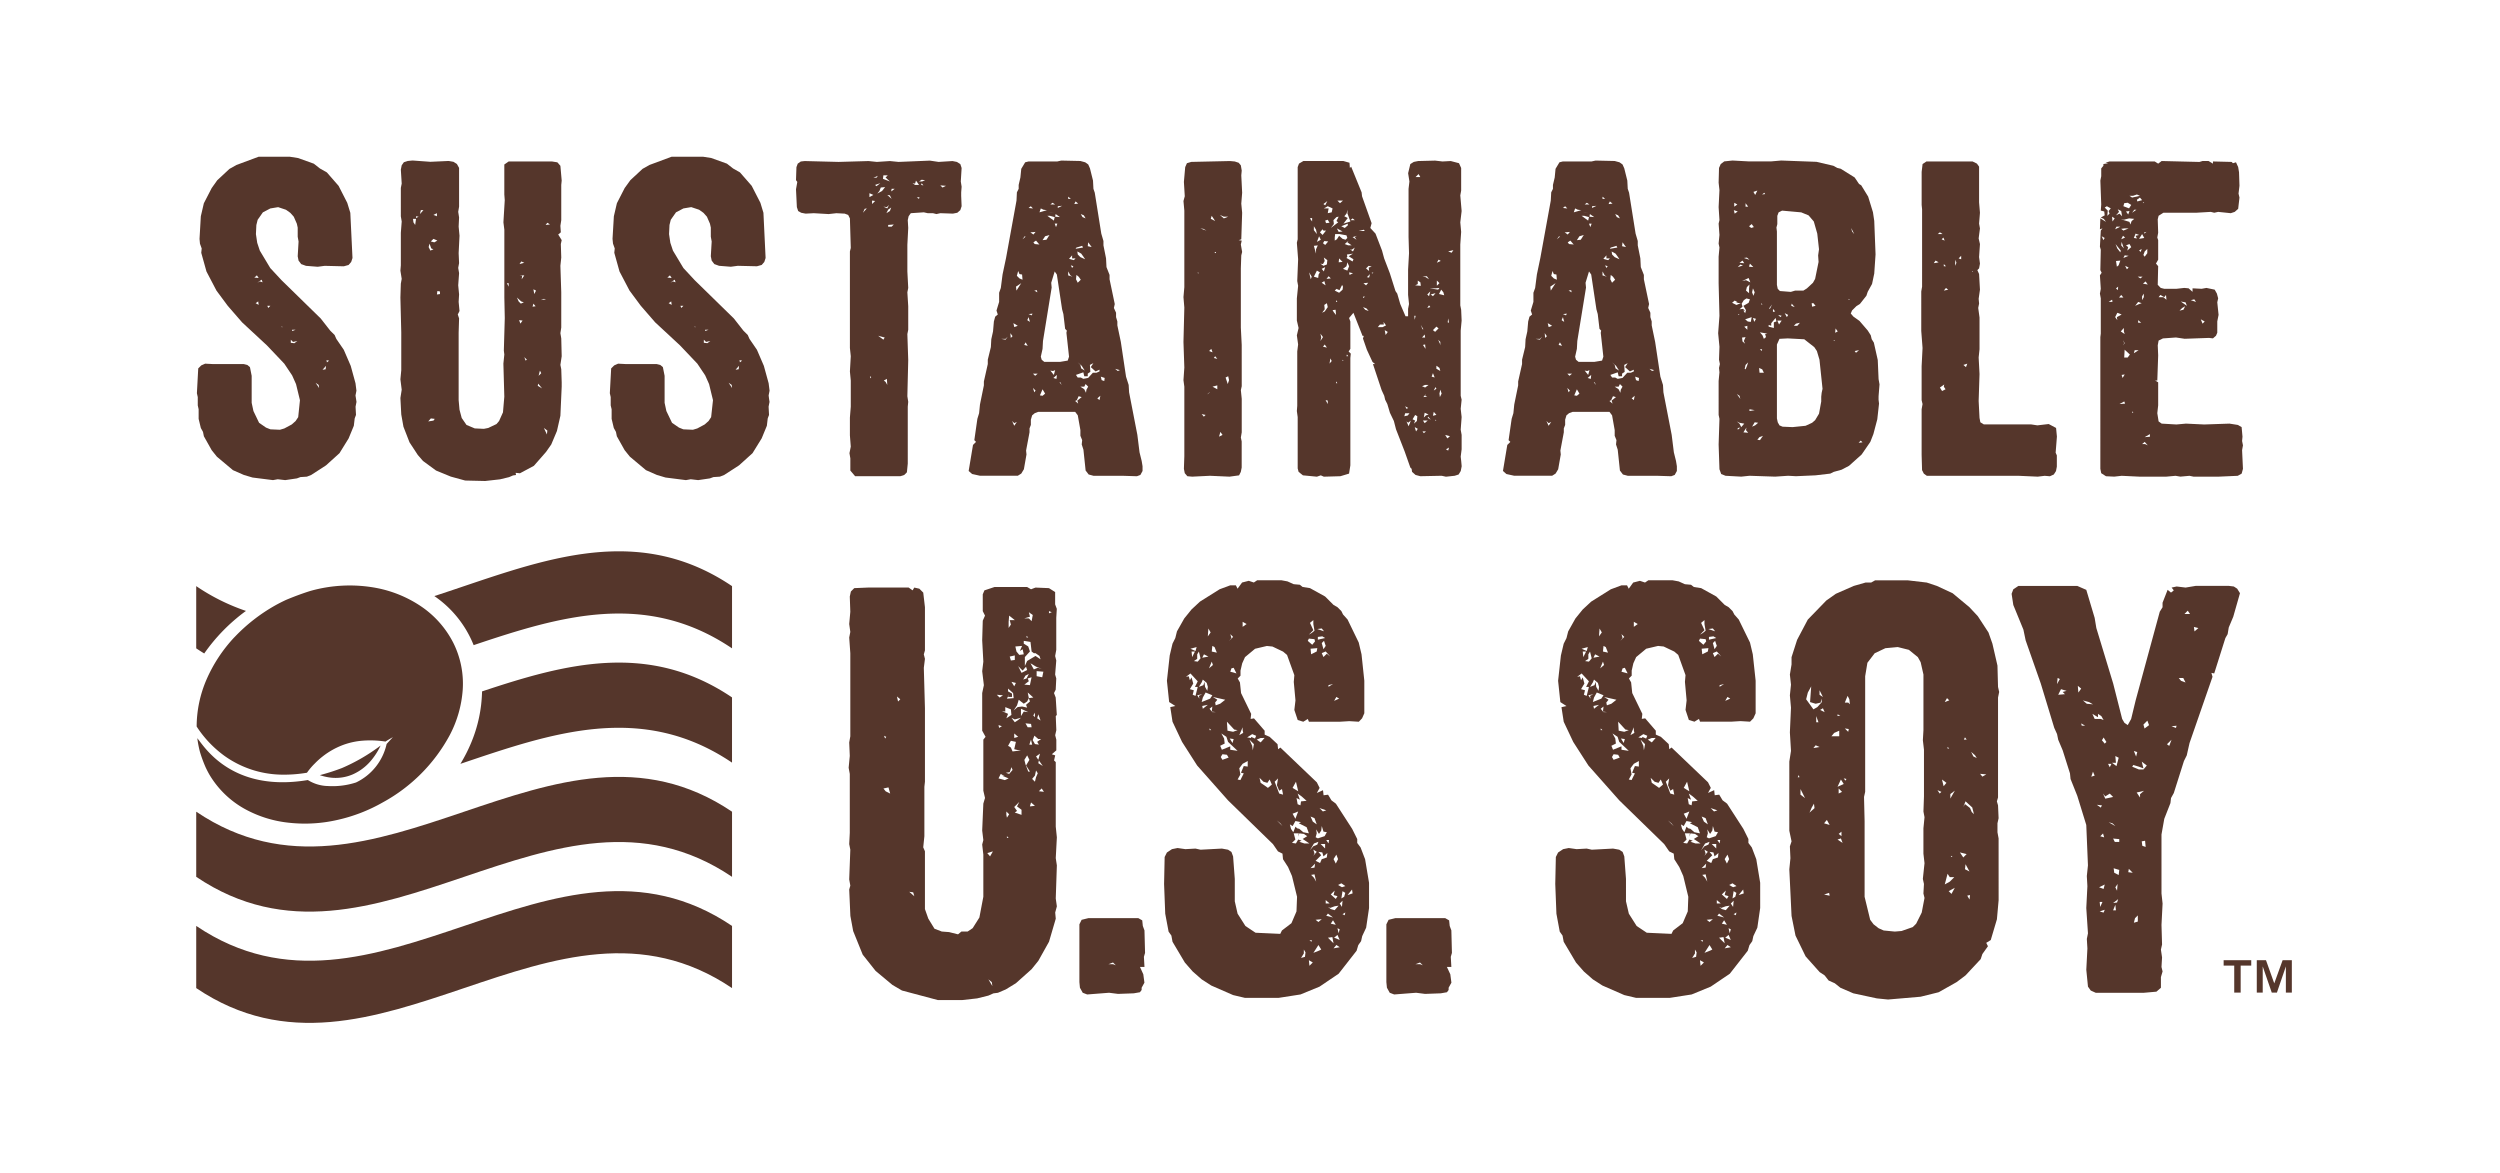 <svg xmlns="http://www.w3.org/2000/svg" xmlns:xlink="http://www.w3.org/1999/xlink" width="268.7" height="126.045" viewBox="0 0 268.7 126.045"><defs><clipPath id="b"><rect width="268.7" height="126.045"></rect></clipPath></defs><g id="a" clip-path="url(#b)"><g transform="translate(-854.302 -3286.434)"><path d="M533.966,127.182c19.2,12.959,38.391-12.962,57.589,0V120.5c-19.2-12.959-38.391,12.962-57.589,0Z" transform="translate(341.426 3265.452)" fill="#55362b"></path><path d="M533.966,118.4c19.2,12.962,38.391-12.959,57.589,0V111.4c-19.2-12.959-38.391,12.962-57.589,0Z" transform="translate(341.426 3262.275)" fill="#55362b"></path><path d="M584.931,100.117V93.43c-10.664-7.2-21.328-2.4-31.995,1.069a11.605,11.605,0,0,1,3.463,3.717l.007.015a11.35,11.35,0,0,1,.754,1.542c9.254-3.113,18.512-5.905,27.77.344" transform="translate(348.05 3256.001)" fill="#55362b"></path><path d="M539.312,95.126a21.969,21.969,0,0,1-5.347-2.665v6.688q.431.289.861.552a19.4,19.4,0,0,1,4.486-4.575" transform="translate(341.426 3256.969)" fill="#55362b"></path><path d="M555.011,109.436c9.732-3.284,19.464-6.705,29.194-.132v-7.01c-8.956-6.046-17.909-3.629-26.866-.645a15.075,15.075,0,0,1-1.177,5.536,16.447,16.447,0,0,1-1.151,2.252" transform="translate(348.774 3259.097)" fill="#55362b"></path><path d="M538.061,97.968a15.965,15.965,0,0,0-3.016,4.586A12.839,12.839,0,0,0,534,107.568a10.948,10.948,0,0,0,.652.913,11.9,11.9,0,0,0,2.331,2.238,10.84,10.84,0,0,0,6.055,2.022,14.712,14.712,0,0,0,2.837-.209l-.011-.011.074-.1a7.233,7.233,0,0,1,.772-.889,8,8,0,0,1,.863-.77,8.221,8.221,0,0,1,1.99-1.144,7.736,7.736,0,0,1,2.234-.523,10.725,10.725,0,0,1,2.323.065l.151.022-.007.028c.007-.028.827-.5.827-.5l-.673.735a6.022,6.022,0,0,1-3.288,4.138,8.2,8.2,0,0,1-3.016.383,4.221,4.221,0,0,1-2.163-.645c-8.092,1.359-11.105-3.536-11.819-4.419l-.061-.082a10.924,10.924,0,0,0,.277,1.453,13.887,13.887,0,0,0,.638,1.728c.14.29.287.58.456.857a10.14,10.14,0,0,0,3.66,3.532A12.5,12.5,0,0,0,544,117.919a15.584,15.584,0,0,0,5.153-.316A17.433,17.433,0,0,0,554,115.727a17.887,17.887,0,0,0,7.2-7.228,12.311,12.311,0,0,0,1.4-4.923,9.8,9.8,0,0,0-1.021-5.014,10.459,10.459,0,0,0-3.439-3.894,12.921,12.921,0,0,0-4.988-2.022,15.549,15.549,0,0,0-6.956.359q-1.23.387-2.592.957c-.4.188-.792.385-1.176.6a18.559,18.559,0,0,0-4.363,3.407" transform="translate(341.438 3256.951)" fill="#55362b"></path><path d="M547.344,108.264a5.432,5.432,0,0,0,1.875-1.373,7.4,7.4,0,0,0,1.129-1.731,20,20,0,0,1-4.149,2.416,21.879,21.879,0,0,1-2.388.766,5.671,5.671,0,0,0,1.259.277,4.626,4.626,0,0,0,2.273-.355" transform="translate(344.864 3261.404)" fill="#55362b"></path><path d="M608.2,106.408l.061,1.506-.121.545.121.484v1.144l-.484.422.363.119-.123.545.183.179v6.938l.119,1.148-.119,2.23.119.785-.119,3.556.119.846-.179.664.061.664-.725,2.473-1.147,2.052-.725.9-1.689,1.51-1.083.664-.846.362-.484.062-.541.24-1.209.3-1.627.182h-2.593l-3.861-1.028-1.025-.6-1.807-1.506-1.388-1.75-1.025-2.535-.3-1.627L586,125.046l.119-.42-.119-.662.119-3.2-.119-.6.062-1.209v-6.332l-.123-.664.123-1.27L586,109.24l.119-.662V99.653L586,97.961l.119-.6L586,96.512l.119-1.324-.057-1.631.117-.541.363-.363,1.448-.061h4.4l.424.3.178-.3.545.121.42.42.183,1.57v4.644l-.121.424.121.483-.121.965.121,4.343v7.9l-.061.545v5.306l-.123,1.2.183.424v6.214l.362,1.025.664,1.086.785.3.785.061.961.24.363-.3h.667l.541-.362.724-1.148.424-2.23v-4.525l-.123-1.086.123-.48-.123-1.025.123-2.9.18-.6-.18-.785v-5.486l.24-.3-.363-.66v-4.045l.18-.846-.18-1.506.123-1.025-.123-2.292.062-2.111.24-.545-.24-.48V93.317l.178-.424,1.087-.362h3.5l.422.244.48-.183,1.449.061.664.42V94.4l.179.48-.058.965v3.439l-.121.666.121.48-.121,1.51.121.42-.061,1.209-.183.362.183.48.119,1.873Zm-18.28,8.082.484.244-.183-.666-.541.121Zm-.179-5.97.119.3.121-.182Zm1.388-4.223.121.541.24-.24Zm1.75,21.054-.424-.061.541.48Zm8.566-4.406-.606.183.3.358ZM601.324,135l-.363-.3.424.725Zm.541-30.887.3.3.362-.24Zm.182,3.26.062.3.3-.179Zm0,5.73.664.182.424-.182-.724-.3.3.061-.424-.24Zm.363-7.24.662.3-.182.48.545-.362-.061-.6-.6-.24v.48Zm.781,6.759.366-.428-.121-.3-.184.541-.42.061Zm-.24,4.7.24-.362-.3-.3v.362Zm.121-12.972.119-.3-.24.484.725-.058-.061-.545-.542-.484v.3l.424.24v.359Zm-.121,14.963v.183h.183Zm1.51-9.168-.725-.183.18-.785-.541-.117-.3.544.3.179.182.424.48-.061Zm-1.326-13.874v.66l.24-.362-.123-.48h.545l-.606-.484Zm.117,3.737.123.422.422-.057v-.488Zm.664,2.836-.48-.119.3.48Zm.244,3.984.3-.244-.664.182-.362-.182.362.484Zm1.147-2.353-.182.359-.363.24-.541-.42-.183.6-.362.542.424-.359.483-.061.542.119-.119-.3.42-.362-.119-.359.48-.065-.6-.541Zm-1.571,3.8v.48l.424-.121Zm.785,8.2-.484-.359.24-.483-.541.541.3.424-.24.178.724.244Zm.061-17.612-.724.061.119.541.3.363.484-.061-.121-.542-.3.179Zm.542,2.592-.119-.358-.366.42-.48-.484.362.725Zm-.363,4.464.48.061-.781-.362v.785Zm.3-3.561.244-.48-.362.179-.244.422Zm.785-2.711-.243-.183-.119-1.025-.724-.121v.3l.48.3.183.541-.545.6v.965l.244-.542.9-.541.545.363-.117-.363-.428-.3Zm-1.025-3.744h.484l.3.3.122-.662-.42-.3.119.48Zm.363,6.455.121.3-.484.362.6.058.179-.846Zm-.24,9.23.3.785h.183l-.42-.664.359-.6-.24-.484-.3.484Zm.6-4.343-.6-.061.24.424h.419Zm-.484-9.469v.179h.179Zm.3,11.7h.3l-.123-.541Zm.182,6.214-.122.422.541-.061Zm-.061-14.963.362.662.424-.179.42.119-.6-.236Zm.6,12.244.183-.42-.183-.3-.121.545-.3.362.3.3Zm.123-3.8.42-.3h-.3l-.42-.363-.183.48.24.424.424.061Zm-.244-2.653v-.48l-.179.3Zm.545,3.922-.424.3.241.363Zm.362-8.806-.723-.061v.541l.6.119Zm-.544,4.582-.119.424.362.24Zm.483,5.551-.422-.6-.061.3Zm.123,2.775-.244-.362-.3.3Zm.541-19.183.3-.119-.3-.121Z" transform="translate(359.575 3256.994)" fill="#55362b"></path><path d="M611.192,124.944l.121.9-.3.545v.24l-.182.244-.664.117-1.689.062-.965-.123-2.352.184-.48-.184-.3-.541-.058-.606v-6.21l.24-.484.725-.179h5.368l.422.24.062.6.178.48.062,2.416-.123.424.061,1.086h-.483Zm-3.256-1.266-.484.179h.484l.3.121Z" transform="translate(365.992 3266.206)" fill="#55362b"></path><path d="M632.787,129.335l-.424.907-.121.541-.3.424-.182.606-1.929,2.47-2.051,1.388-2.051.842-2.353.366h-3.617l-1.27-.3-2.352-1.027-1.027-.662-.963-.843-.847-.965-1.326-2.233-.121-.664-.3-.424-.362-1.928-.123-3.195.061-2.9.242-.482.545-.362.6-.121.843.121,1.086-.061.541.121,2.295-.121.664.121.362.24.179.484.182,2.414V126.5l.3,1.328.842,1.326,1.087.725,2.657.121.179-.362,1.025-.785.541-1.267.061-1.57-.545-2.23-.42-.963-.545-.847-.057-.6-.484-.24-.541-.785-4.826-4.7-3.318-3.744L613,109.366l-1.025-2.168-.24-1.568.545-.121-.666-.424-.24-2.291.3-2.715.3-1.27.3-.6.179-.723.785-1.388.781-.967.908-.843,2.111-1.326,1.144-.424h.6l.184.363.484-.664.72-.183.545.183.362-.244h2.593l.662.123.664.3.664.061.3.24.785.121,1.627.9.908.907.422.242.42.422.179.363.488.541,1.2,2.474.3,1.266.3,2.836v3.5l-.24.545L632,107.2l-1.025-.062-1.023.062h-3.316l-.121-.3-.484.3-.6-.183-.362-1.083.121-1.025-.182-1.99.061-.725-.785-2.172-.424-.359-1.143-.545-.6-.061-1.27.3-1.082.9-.3.666-.183.783v.545l-.3.3.24.424.121,1.144,1.086,2.237-.061.541.363-.057,1.147,1.326v.42l.541.24.843.785.061.545.244-.182,3.919,3.739.3.6-.3.545.663-.3.062.545.483-.061.363.606.48.362,1.75,2.711.541,1.087v.422l.362.484.484,1.266.424,2.535v2.711ZM614.145,104.3l.3.121.24-.963h-.3l.3-.6-.783-.846-.483.362.3-.057.121.42.179-.3.183.662-.363.6.424.121Zm-.242-4.945.542.244.121-.424Zm.482.3h-.363l.061.6Zm.243.3v.484l-.362.24.42.061.3-.359-.179-.725Zm.18,4.463.363-.178-.542.117.24.363Zm.3-1.448-.3.484.484-.183.119-.359.061.542.24.422.061-.422-.119-.424-.422-.362Zm.123,1.631-.123.48.908-.362.24-.363-.724-.3Zm-.061-4.281.662-.123-.48-.243Zm.6,5.062-.6.123.061.3Zm.3-7.781-.24-.422-.061.846Zm.244,3.5-.121-.362-.3.725Zm-.121,5.005.061-.541-.3.24.24.3.061.061h.362Zm-.24,1.811v.183h.179Zm.3-8.867-.061.606.545.119-.244-.6Zm.842,6.214.545-.428-1.326-.3.48.3-.24.3.061.3Zm1.873,5.066-1.025-.969-.179-.541-.545-.362.3.545.061.541-.484.24.183.426.9-.366v.366Zm-1.148.42-.48-.058-.182.3.182.3.664-.24Zm.664-2.47.484-.179-.363-.061-.785-.846.062.967Zm-.179-10.073-.244.3.424-.424-.3-.3Zm.24,10.854-.424-.057.3.483Zm0-7.659-.24.062-.121.362.662.179Zm1.51,10.618v-.6l-.545.3-.362.482.121.662-.3.545.3.061.362-.723-.3-.062.3-.723Zm-.545-4.22-.362.842.422-.243-.061-.3Zm0-10.8.424-.3-.424-.24ZM620,108.886l.422.065v-.125l.419.183.123-.3-.424-.178Zm.541.9.061.484.123-.664-.484-.484Zm.908-.839-.424.175.424.3.422-.48Zm.362,5.063.42.3.422-.359-.24-.545-.243.363-.42-.123-.424-.42.123.542Zm1.445.422.183.484.418.119-.117-.6-.3.179-.244-.6.121-.722-.362.359Zm.3,3.679-.366-.3.606.6Zm1.807.541.24.061.424.363.606.121-.244-.662-.846-.424.244-.119-.6-.121-.3.541-.3-.179.123.48.243.363.24-.6Zm.785,1.633h.542l-.724-.484.484-.3-.363-.244-.484-.061-.117.363.057-.363H625l.182.664-.366.362.424.062.244-.424.362.121-.244.119Zm-1.268-5.974.606.362-.244-1.025Zm0,2.775.3.545.3-.785Zm.544-2.17.242.664-.363-.179.121.664.3.117.061-.422.6-.062-.541-.48Zm.843,17.067-.179-.3v.422l-.3.482.422-.119Zm.244-33.475.48.42.3-.363-.061-.24-.6-.061Zm.422-.847.3-.243-.123-.72v-.424l-.362.3.362.785-.48.48Zm.119,35.412-.42-.243.058.6Zm-.362-2.352.243.119v-.179Zm.061-9.717.362-.424.424-.175.119-.3-.482.183Zm.785-21.715-.725.061.061.6.6-.3Zm-.3,18.276-.424-.179.24.545.424.3Zm-.424,5.371.424-.061.061-.424Zm.362,1.029.24.42-.178-.785-.363.061Zm.062-2.6-.123.24.363-.424-.363-.24Zm.723,10.316-.3-.484-.542.843.6-.237Zm-.545-12.912.062.422-.119.424.24.119.725-.237.24-.426-.362-.061-.184-.6-.058.484-.243.362Zm.6,3.2.545-.182.061-.48-.422.362-.123-.424-.422-.061.3.363-.6.6.48.24Zm-.362,6.755.362-.3-.66.061Zm.362-31.549-.48.061.725.244Zm.061.846-.48.061v.3l.781-.179Zm-.3,18.458.362.363.363-.119Zm.6,4.343v-.48h-.48Zm.065-21.776-.182-.541-.244.24.184.662Zm-.243,1.2.362-.359.362.3-.48-.541-.426.179Zm.243,26.483h.42l-.42-.362Zm.058-6.82.24.367.061-.367Zm0,8.148.724.182-.542-.422Zm.907-1.025-.484.178-.24-.117.3.24.422.121.42-.484Zm-.724,3.381.6.6-.123-.664Zm.542-27.27-.484.119v.183Zm-.24,22.619.541.484.182-.3-.422-.117.121-.482Zm.541,3.26-.3-.482-.24.363Zm-.24-7.058.24.48.244-.48-.184-.483Zm.662,9.47-.362-.24-.3.362Zm-.362-26.9-.24.422.541-.243Zm.121,25.577-.362.3.6.24Zm.24-.6-.24-.121.119.545Zm.179-4.947-.357.182.42.24.362-.121Zm-.179,2.172.242.363.061-.664Zm.3-1.326-.123.781.3-.179.122-.422Zm.3,2.291-.3.184.24.117Zm.785-2.051-.061-.42-.48.6Z" transform="translate(368.349 3256.806)" fill="#55362b"></path><path d="M635.65,124.944l.119.9-.3.545v.24l-.178.244-.664.117-1.688.062-.966-.123-2.354.184-.48-.184-.3-.541-.061-.606v-6.21l.24-.484.723-.179H635.1l.422.24.063.6.178.48.061,2.416-.123.424.062,1.086h-.48Zm-3.258-1.266-.48.179h.48l.3.121Z" transform="translate(374.531 3266.206)" fill="#55362b"></path><path d="M663.95,129.335l-.428.907-.117.541-.3.424-.183.606-1.929,2.47-2.051,1.388-2.051.842-2.352.366h-3.619l-1.27-.3-2.35-1.027-1.028-.662-.963-.843-.847-.965-1.325-2.233-.123-.664-.3-.424-.358-1.928-.124-3.195.063-2.9.24-.482.545-.362.6-.121.847.121,1.085-.061.545.121,2.287-.121.668.121.362.24.179.484.18,2.414V126.5l.306,1.328.841,1.326,1.087.725,2.657.121.18-.362,1.025-.785.545-1.267.057-1.57-.541-2.23-.426-.963-.537-.847-.062-.6-.484-.24-.541-.785-4.826-4.7-3.32-3.744-1.629-2.535-1.024-2.168-.242-1.568.541-.121-.661-.424-.242-2.291.3-2.715.3-1.27.3-.6.183-.723L644.4,96.1l.784-.967.909-.843,2.111-1.326,1.143-.424h.6l.183.363.479-.664.722-.183.548.183.359-.244h2.6l.661.123.664.3.664.061.3.24.785.121,1.627.9.908.907.419.242.422.422.185.363.479.541,1.209,2.474.3,1.266.306,2.836v3.5l-.246.545-.357.359-1.024-.062-1.029.062h-3.319l-.117-.3-.484.3-.6-.183-.36-1.083.117-1.025-.18-1.99.062-.725-.783-2.172-.422-.359-1.148-.545-.6-.061-1.271.3-1.082.9-.3.666-.179.783v.545l-.3.3.239.424.119,1.144,1.086,2.237-.059.541.364-.057,1.143,1.326v.42l.545.24.843.785.061.545.244-.182,3.919,3.739.3.6-.3.545.662-.3.059.545.483-.061.362.606.484.362,1.75,2.711.541,1.087v.422l.364.484.482,1.266.42,2.535v2.711ZM645.308,104.3l.3.121.24-.963h-.3l.3-.6-.784-.846-.482.362.3-.057.12.42.18-.3.18.662-.359.6.425.121Zm-.243-4.945.544.244.121-.424Zm.484.3h-.364l.062.6Zm.239.3v.484l-.358.24.418.061.3-.359-.182-.725Zm.184,4.463.362-.178-.545.117.24.363Zm.3-1.448-.3.484.479-.183.123-.359.062.542.243.422.057-.422-.117-.424-.424-.362Zm.123,1.631-.123.48.905-.362.243-.363-.725-.3Zm-.061-4.281.66-.123-.48-.243Zm.6,5.062-.6.123.061.3Zm.3-7.781-.243-.422-.058.846Zm.244,3.5-.121-.362-.3.725Zm-.121,5.005.061-.541-.3.24.239.3.061.061h.362Zm-.239,1.811v.183h.18Zm.3-8.867-.061.606.541.119-.239-.6Zm.846,6.214.541-.428-1.326-.3.48.3-.243.3.063.3Zm1.87,5.066-1.027-.969-.179-.541-.544-.362.3.545.062.541-.482.24.175.426.908-.366v.366Zm-1.146.42-.486-.058-.178.3.178.3.661-.24Zm.66-2.47.486-.179-.364-.061-.781-.846.059.967Zm-.179-10.073-.244.3.424-.424-.3-.3Zm.24,10.854-.422-.057.3.483Zm0-7.659-.24.062-.122.362.663.179Zm1.507,10.618v-.6l-.541.3-.363.482.121.662-.3.545.3.061.36-.723-.3-.062.3-.723Zm-.541-4.22-.363.842.422-.243-.059-.3Zm0-10.8.422-.3-.422-.24Zm.484,11.886.418.065v-.125l.422.183.123-.3-.422-.178Zm.541.9.059.484.123-.664-.484-.484Zm.907-.839-.428.175.428.3.418-.48Zm.359,5.063.422.3.424-.359-.242-.545-.243.363-.418-.123-.425-.42.123.542Zm1.448.422.183.484.424.119-.123-.6-.3.179-.244-.6.121-.722-.36.359Zm.3,3.679-.366-.3.606.6Zm1.807.541.242.061.422.363.6.121-.24-.662-.846-.424.245-.119-.607-.121-.3.541-.3-.179.123.48.243.363.236-.6Zm.787,1.633h.541l-.724-.484.486-.3-.364-.244-.483-.061-.119.363.057-.363h-.541l.18.664-.359.362.421.062.243-.424.358.121-.239.119Zm-1.268-5.974.6.362-.243-1.025Zm0,2.775.3.545.3-.785Zm.542-2.17.242.664-.359-.179.117.664.3.117.062-.422.6-.062-.545-.48Zm.843,17.067-.18-.3v.422l-.3.482.422-.119Zm.244-33.475.482.42.3-.363-.057-.24-.607-.061Zm.422-.847.3-.243-.123-.72v-.424l-.362.3.362.785-.484.48Zm.119,35.412-.424-.243.062.6Zm-.362-2.352.243.119v-.179Zm.061-9.717.362-.424.421-.175.123-.3-.484.183Zm.783-21.715-.726.061.065.6.6-.3Zm-.3,18.276-.428-.179.244.545.424.3Zm-.428,5.371.428-.061.057-.424Zm.364,1.029.242.42-.178-.785-.363.061Zm.063-2.6-.123.24.363-.424-.363-.24Zm.721,10.316-.3-.484-.544.843.6-.237Zm-.542-12.912.062.422-.121.424.243.119.72-.237.246-.426-.366-.061-.181-.6-.061.484-.24.362Zm.6,3.2.546-.182.057-.48-.422.362-.119-.424-.422-.061.3.363-.6.6.483.24Zm-.36,6.755.36-.3-.663.061Zm.36-31.549-.483.061.723.244Zm.062.846-.482.061v.3l.781-.179Zm-.3,18.458.362.363.363-.119Zm.6,4.343v-.48h-.483Zm.062-21.776-.183-.541-.24.24.181.662Zm-.243,1.2.366-.359.359.3-.482-.541-.423.179Zm.243,26.483h.422l-.422-.362Zm.061-6.82.242.367.059-.367Zm0,8.148.726.182-.546-.422Zm.905-1.025-.484.178-.242-.117.3.24.425.121.421-.484Zm-.726,3.381.606.6-.126-.664Zm.546-27.27-.484.119v.183Zm-.245,22.619.545.484.179-.3-.419-.117.12-.482Zm.545,3.26-.3-.482-.245.363Zm-.24-7.058.24.48.241-.48-.181-.483Zm.661,9.47-.36-.24-.3.362Zm-.36-26.9-.244.422.542-.243Zm.119,25.577-.363.3.6.24Zm.242-.6-.242-.121.121.545Zm.181-4.947-.36.182.422.24.362-.121Zm-.181,2.172.243.363.061-.664Zm.3-1.326-.123.781.3-.179.121-.422Zm.3,2.291-.3.184.242.117Zm.787-2.051-.062-.42-.484.6Z" transform="translate(379.23 3256.806)" fill="#55362b"></path><path d="M683.374,126.383l-.184,2.051-.662,2.23-.484.3.183.363-.6.842-.18.545-1.631,1.75-.965.725-1.929,1.086-1.932.48-3.5.3-1.2-.121-2.535-.545-1.388-.6-.6-.48-.668-.3-.42-.541-.545-.363-1.506-1.688-1.086-2.234-.424-2.111-.24-5.005.119-1.2-.058-1.27.179-.541-.24-1.144V111.48l.179-1.147-.119-1.986.119-2.658-.119-1.326.119-1.147-.119-1.087.179-1.086v-.781l.6-1.869,1.147-2.172,1.99-2.052,1.025-.723,1.933-.847,1.266-.362h.6L670.1,92h3.5l2.051.24,1.087.362,1.692.785,1.811,1.507.9.967,1.144,1.75.422,1.2.542,2.356.061,2.291.122.542-.122.6v10.74l-.123.42.123.426.061,1.384-.121.545v.965l.121.662ZM661.9,112.929l-.121.24h.183Zm.18,2.111.484.363-.484-.969Zm.606-10.254.783,1.082.422-.24.48-.541-.057-.366-.061.422-.545.123-.6-.179.123-1.689-.363.664Zm.6,11.638-.24.545.541-.483-.061-.482Zm.42-6.693-.24.3.662-.119Zm.065-3.138v.664h.24Zm.357-2.291.363.24-.363-.725Zm.363,1.449-.3.178.484.244Zm.422,12-.3.363.6.179Zm.24,7.843-.541.178.6.123ZM665.7,108.4l-.3.363h.843v-.6Zm.359-1.811.3-.061-.3-.119Zm.363,6.82-.363.781.667-.3Zm0,6.332-.363.123.545.358Zm.121-5.006-.362-.362v.541Zm-.061,4.281-.3.242.3.24Zm.243-5.729.179.24.119-.179Zm.119-8.148h.363l.182.183-.061-.541-.184-.366Zm.363,3.142.061-.3-.424-.058Zm8.086,8.566.057-1.633v-5.005l-.119-1.025.062-1.086v-5.974l-.3-1.326-.3-.541-.963-.785-1.2-.3-1.328.123-1.147.541-.785,1.025-.24,1.449v12.427l-.123.542.062,2.592v8.146l.6,2.47.363.484.544.424.542.24,1.2.117.724-.061,1.2-.42.366-.362.6-1.2.3-1.57-.117-.48.057-1.025-.119-.542.179-1.692-.117-1.025v-2.715l.117-1.2Zm1.746-1.933.182-.179-.422-.182Zm.725-1.147-.48-.359.178.72Zm.061-9.108-.24.424.484-.183Zm.3,19.245-.24-.363-.3,1.144.541-.3.484-.48Zm-.24-14v.179h.183Zm.781,15.139-.66.362.3.3Zm-.48-10.073v.484l.48-.846Zm.065,6.634v.121h.179Zm1.324.182.362-.362-.725-.179Zm.907-4.887.24.24-.182-.725-.724-.662-.24.6.182-.3.542.42Zm-.724-8.021-.121.24h.3Zm0,14.175.484.243-.426-.785Zm.542,2.775-.3.061.244.422Zm.541-15.021-.419-.363.236.484.366.179Zm.785,2.291.42-.24-.664-.061Z" transform="translate(385.74 3256.807)" fill="#55362b"></path><path d="M702.469,92.507l.362.236.3.484-.723,2.535-.482,1.147-.121.72-.244.424-1.2,3.8-.3-.061.119.42-2.47,7.121-.3,1.33-.3.6-1.09,3.442-.3.541-.062.542-.662,1.688-.3,1.689V125.5l.117,1.086-.117,2.292.061,2.111-.123.541.123.846-.061,1.025.117.482-.179.606v1.147l-.483.42-1.388.123h-5.127l-.542-.244-.3-.42-.18-1.811.119-2.291-.061-1.027.121-.6-.18-2.715.119-2.352-.061-1.09.121-1.144-.18-4.346-.967-3.134-.724-1.811-.061-.6-.783-2.474-.483-1.144-.123-.606-.3-.664-1.449-4.768-1.627-4.64-.24-1.152-1.087-2.653-.182-1.2.182-.48.545-.366h6.333l.967.422.9,3.015.18,1.087,1.811,5.97.965,3.8.244.42.357.244.366-.664.482-1.99,2.592-9.531.3-.483v-.484l.545-1.388.363.3.3-.241-.236-.3.541-.117.965.117,1.086-.182h3.56Zm-18.7,9.949-.236-.117-.065.66Zm.725,1.267-.6-.179-.3.6.723-.061-.24-.24Zm1.57-.24-.361-.3.057.725Zm.062,3.98h.358l-.42-.241Zm.541-2.353.662.061-.42-.24-.666-.179Zm.846,7.724-.183-.424-.178.541Zm-.244-6.638.244.545h.66l.3.123-.24-.424-.363-.244v.363Zm.9,10.076.125-.24-.545-.061Zm-.18,8.566.484.179.121-.48Zm.119,2.113.244-.542h-.3Zm.487.3-.545.183.424.121Zm-.061-7.781-.121-.42-.3.3Zm.24-10.251-.3-.484-.18.3.3.362Zm-.121,6.092.846-.182-.362-.362-.484.3-.24-.3Zm.484-3.377.178-.366h-.362Zm.6,6.332-.3-.3-.42-.121Zm.121-6.453.237-.9-.359-.183.061.725h-.422Zm-.182,8.146h.48v-.3l-.66-.061Zm-.18,6.572.424-.061.117-.362Zm.3.783-.061-.6-.24.6Zm.359-4.343-.6-.179.061.484.48.24Zm-.236,2.234.057-.725-.24.362Zm1.266-2.353-.061.363.48.061Zm1.082-10.978-.6-.183-.121.183.723.3h.484l.363-.424-.542-.42.179.725Zm-.3-1.09.123-.48-.363-.119Zm-.119,17.376-.121.484.424-.123v-.664Zm.965-13.694-.785.184.363.541v-.362Zm.18,6.031-.061-.662-.359.061.061.48Zm-.24-13.148.121.422.484-.362-.182-.484Zm3.019,1.631-.488.48.244.179Zm.541-1.512-.541.063.48.179Zm.725-5.124h-.484l.24.3.484.179Zm.724-6.878-.244-.362-.359.362Zm.48,1.869.42-.362-.48-.119Z" transform="translate(391.923 3256.963)" fill="#55362b"></path><path d="M551.124,84.277l.05.329-.1.513.046.889-.14.374-.093.792-.559,1.355-.982,1.589L547.9,91.426l-1.588,1.029-.467.186-.7.046-.372.14-1.263.186-.8-.093-.513.093L540,92.735l-.936-.279-1.168-.513-1.728-1.449-.559-.7L534.77,88.3l-.093-.467-.233-.422-.237-.98V85.4l-.093-.42v-.889l-.093-.42.143-2.663.326-.326.42-.186.886.046h3.273l.374.093.279.233.186.936v2.9l.19.886.606,1.261.746.517.47.186,1.025.046.469-.139.792-.424.424-.372.279-.42.188-1.821-.42-1.728-.42-.939-.843-1.259-1.867-1.966-2.665-2.473-1.542-1.776-1.216-1.639-1.075-2.053-.56-2.009.047-.465-.186-.517-.047-.513.14-2.431.326-1.4.843-1.635.6-.842,1.309-1.216.746-.42,2.384-.886h3.364l.889.14,1.684.606.654.513.747.424,1.261,1.445.932,1.825.329,1.075.233,4.858-.14.424-.279.322-.513.143-2.059-.05-.749.1-1.259-.1-.513-.186-.283-.374-.093-.465.093-1.589-.093-.513v-.982l-.093-.42-.327-.749-.376-.42-.467-.331-.839-.279-.842.14-.8.42-.56.8-.139.559-.047.982.14.936.279.839,1.122,1.871,1.216,1.309,4.205,4.11,1.025,1.309.472.47.185.42.8,1.168.746,1.728.513,1.869.1.8-.1.513ZM540.471,71.006l-.279.236.466.047Zm.14,2.8-.279.186.325.186Zm.469-2.055-.1-.283-.466.331.279-.144Zm.839,2.524h-.327l.093.233Zm1.216,2.2v.093h.093ZM544.49,78.3l.326-.233-.465.093-.237-.233v.326Zm-.232-1.306.372-.143h-.372Zm2.851,5.791-.329-.232.375.563Zm.745-1.681.047-.374-.376.42Zm.142-.746.232-.186-.281-.047Z" transform="translate(341.444 3245.024)" fill="#55362b"></path><path d="M567.568,82.861l-.14,3.13-.372,1.635-.61,1.449-.56.8-1.309,1.495-1.495.8-.465-.047.042.233-.325.047-.42.182-.979.237L559.342,93l-2.148-.05-1.542-.422-1.588-.653-1.4-1.025L552.1,90.2l-.889-1.356-.653-1.681-.233-1.31-.093-1.774.14-.889-.14-1.118.093-.982V77.021l-.093-3.74.047-1.492.093-.515-.14-.886.047-.563v-3.5l.093-1.216-.093-.559V61.5l.093-.465-.093-1.5.093-.465.232-.331.42-.136.517-.05,1.914.14,1.966-.09.513.09.372.236.233.42v4.16l-.093.56.093.606-.047.982.093.982-.093,1.869.047,1.075-.093.513.093.563-.093,1.309.093.98-.047.8.093.982-.186.374.14.418-.047,1.542V84.31l.093,1.028.237.89.513.745.889.374.978.046.471-.093.885-.42.279-.326.42-.935.144-1.682-.1-3.55.1-.982-.051-.424.1-3.5-.046-2.2V65.994l-.1-.795.143-2.385-.046-.61V58.981l.465-.322h4.672l.563.089.327.374.14,1.592-.047.465v3.787l-.093.606.047.7-.281.233.374.606-.093.422.046,1.449-.093.885.093,2.851v3.787l-.093.606.093.563.047,1.915-.14.932.093.47.047,1.4ZM551.587,64.825l.046.374.186.279.093-.653Zm.325-.093.283-.14-.283-.046Zm.42-.424.376-.42h-.279Zm1.453,22.2.139-.186-.422-.047-.279.322Zm-.424-19.022-.093.372.186.378.331-.14L553.547,68Zm.517-.136.326-.19-.42-.186-.283.279Zm-.093-2.948.372.144v-.331Zm.7,8.226-.279-.046-.047.372.327-.047Zm7.383-.513v-.376h-.186Zm.889,1.166.186.422.234.233.326-.14-.279-.093Zm.233,2.431.14.372.232-.327Zm.233-6.307-.187.279.514-.139Zm.327,1.495h-.514l.281.047-.047.372Zm.279,9.065-.279-.281.139.374Zm.7-6.028-.093.326.325-.043Zm.093-1.029.186-.372-.279-.14Zm.839,10.14-.42-.513-.047.233Zm-.374-1.355.281-.281-.14-.279Zm.8-8.222-.232-.047-.331.136Zm.14,14.108-.372-.279.325.7Zm0-22.334-.186.233.466-.047Z" transform="translate(347.105 3245.132)" fill="#55362b"></path><path d="M584.027,84.277l.05.329-.1.513.046.889-.14.374-.093.792-.559,1.355-.982,1.589L580.8,91.426l-1.589,1.029-.466.186-.7.046-.376.14-1.263.186-.8-.093-.513.093-2.194-.279-.936-.279-1.168-.513-1.728-1.449-.564-.7-.838-1.495-.094-.467-.232-.422-.233-.98V85.4l-.1-.42v-.889l-.093-.42.143-2.663.326-.326.42-.186.886.046h3.273l.376.093.277.233.186.936v2.9l.19.886.606,1.261.749.517.467.186,1.029.046.465-.139.792-.424.424-.372.279-.42L578,84.42l-.42-1.728-.42-.939-.843-1.259-1.867-1.966-2.665-2.473-1.542-1.776-1.216-1.639-1.075-2.053-.56-2.009.047-.465-.186-.517-.051-.513.144-2.431.326-1.4.838-1.635.61-.842,1.309-1.216.746-.42,2.384-.886h3.364l.889.14L579.5,59l.652.513.746.424,1.262,1.445.936,1.825.326,1.075.233,4.858-.14.424-.279.322-.513.143-2.059-.05-.746.1-1.262-.1-.513-.186-.283-.374-.093-.465.093-1.589-.093-.513v-.982l-.093-.42-.326-.749-.376-.42-.467-.331-.842-.279-.839.14-.8.42-.56.8-.139.559-.047.982.14.936.279.839,1.123,1.871,1.216,1.309,4.205,4.11,1.025,1.309.471.47.186.42.8,1.168.745,1.728.514,1.869.1.8-.1.513ZM573.373,71.006l-.279.236.465.047Zm.14,2.8-.279.186.325.186Zm.466-2.055-.093-.283-.465.331.279-.144Zm.843,2.524H574.5l.093.233Zm1.216,2.2v.093h.093Zm1.354,1.821.327-.233-.465.093-.237-.233v.326Zm-.232-1.306.372-.143h-.372Zm2.851,5.791-.331-.232.372.563Zm.745-1.681.047-.374-.374.42Zm.14-.746.233-.186-.281-.047Z" transform="translate(352.934 3245.024)" fill="#55362b"></path><path d="M599.5,62.348l.046,1.118-.139.42-.326.283-.466.093-1.356-.046-.419.093-.376-.093h-.56l-.419-.094-1.4.094-.233.325-.093.42.05.843-.093,1.821v2.851l.093,1.774-.093.47.093,1.5v2.524l-.093.465.093,2.8-.093,3.88.093.606-.05.517V91.13l-.093.935-.281.283-.42.136H588.1l-.513-.606V90.571l-.094-.563.14-.7-.093-1.216V86.179l.093-1.166V82.206l-.093-.979.093-1.635-.093-.889V68.329l.093-.374-.093-3.18-.186-.372-.374-.14-.889-.046-.839.093-1.592-.093-.885.046-.469-.093-.327-.186-.14-.42-.093-1.919.14-.792-.14-.188.047-1.4.139-.374.331-.232.42-.047,3.643.093,3.223-.093.889.093,1.4-.093.935.093,3.364-.14.936.14,1.495-.093.466.093.374.233.139.422-.089,1.449.089.56-.046.606Zm-10.374,1.4-.186.42.42-.467Zm.513-1.261.424-.233-.424-.186Zm.19,19.343-.139-.093.046.233Zm.093-18.971v.372l.326-.327Zm.14-2.431.372-.047.094-.186Zm.327.889.42-.327-.56.188Zm.936.093-.467.047-.143.372-.233.279.513-.279Zm-.75,15.981.563.42.14-.233Zm.517-16.866.746.279-.467-.424.234-.232h-.467Zm.465,3.176.186-.376-.232.237-.374-.05Zm0,18.972-.046-.656-.326.186.186.14Zm.093-18.836-.186.378.374-.233.139-.376Zm.187-1.538-.281-.046.467.42Zm-.187,3.364h.374l.233-.233-.607.047Zm.7-4.066h-.326l-.047.281Zm2.62-.418-.329-.467-.093.327-.281-.047.281.188Zm.043,1.309-.279.046.236.14Zm.281-1.682.329-.14-.372-.046-.281.186Zm-.094.374.237.046-.186-.233Zm2.059.046.234.233.372-.186Z" transform="translate(358.11 3245.132)" fill="#55362b"></path><path d="M614.191,91.412v.513l-.233.424-.374.139L612,92.438h-3.087L608.4,92.3l-.327-.424-.236-2.241-.183-.563.047-.465-.19-.467v-.61l-.281-1.588-.279-.372h-3.973l-.372.139-.279.233-.14.467v.563l-.143.372v.42l-.37,1.964.043.42-.279,1.589-.281.465-.372.233h-4.067l-.842-.186-.374-.326.467-2.8.326-.327-.183-.186.327-2.292.186-.606.093-.935.42-2.055V82.3l.42-1.871v-.467l.33-1.355.046-.843.186-.839.093-1.075.14-.513.279-.233-.139-.424.283-.932v-.982l.182-.515.186-1.445.376-1.78,1.123-6.167.043-.885.19-.376v-.42l.186-.8.093-.932.42-.7.374-.093h3.087l.42-.093,2.055.046.515.14.327.233.186.422.326,1.309.047.886.143.422.7,4.389.233.8v.467l.279,1.4.047.935.331.843v.465l.559,2.665-.093.42.233.513v.47l.139.467v.42l.374,1.778.558,3.736.283.889.047.793.889,4.578.233,1.873.232.935ZM599,77.722l.469.089.233-.325-.233.236Zm1.029-.1.189-.186-.236-.327Zm.652,9.022-.279.14-.233-.237.233.517Zm-.372-10.61.093.42.376-.136Zm.329-3.5.513-.8-.563.374Zm.043-1.588.283.279.326.14-.046-.559-.281-.047-.139-.331Zm.936-4.205-.093-.047-.233.327Zm.234,11.729-.234-.374-.14.281Zm-.047-2.758.283.186-.143-.513Zm.376-12.245-.236.188.47.05Zm.093,11.728.093-.186-.422.051Zm.186-8.687.233-.279-.558.046Zm.188,15.185.279-.233h-.513Zm.046,1.588L602.415,83l.14.467Zm.047-16.12-.281.186.14.186.513.047-.093-.093Zm.143,5.561-.05-.233-.279.046Zm.372-9.018-.143.42.8-.233-.376-.05Zm.188,20.137.275-.233-.275-.465-.283.652Zm1.867-3.643.839-.14.14-.42-.281-2.57.047-.233-.186-.19-.186-1.584-.14-.517-.563-3.736-.233-.331-.372,1.216.046.517-.932,5.743-.046.846-.187.839.093.327.281.233Zm-1.122-13.643-.47.139-.275.42.42-.046Zm-.232-2.059.7.517.093-.376-.513-.14Zm.139-.42.606.14-.372-.093Zm.42-.982-.232.186h.515Zm.14,18.505.143-.513-.236.093-.279-.046Zm.327,0-.374.327.331.1ZM604.89,65.71l.143-.372h-.283Zm.422-1.075-.465-.327-.047.279Zm-.232-.982.466-.231-.466.043Zm.279,18.738h-.093l.232.283Zm.839-19.717h.283l-.283-.233Zm0,7.8V70.9l.469.139-.233-.139Zm.093-1.352.517.14.186-.19h-.374v-.326Zm.469.792-.279-.093.139.281Zm.233-6.963-.14.283.42-.05Zm.656,21.03-.329-.093-.187.42-.186.093.326.281-.093-.326Zm-.563-16.074-.093.136.8-.136-.093-.186-.283.093Zm0,2.944-.047.465.186.374.327-.326-.232-.327Zm2.148,10.513.329-.139v-.188l-.42.188-.515-.467.279-.424-.374.188.047.749-.279.186v.283h-.374l-.1-.422-.793.279.186.279h.327l.281.144.515-.1.513-.56Zm-1.4-12.477-.233-.326-.42-.233.046.326.281.283.515.233Zm-.327,11.635.093.376.376.233-.326-.517-.424-.374Zm.422,2.617.183.376.05-.331.186-.325-.279-.281-.14.281h-.422Zm-.046-18.692-.331-.14.186.327.331.139Zm.42,3.316.42.093-.374-.513Zm1.354,16.074-.326.283.233.186Zm.467-1.914-.42-.14.093.374.279.1Zm1.4-.746.234-.093-.513-.14Z" transform="translate(362.912 3245.132)" fill="#55362b"></path><path d="M618.871,88.734v2.808l-.094.467-.186.372-1.029.14-2.1-.094-1.912.094-.517-.047-.279-.327-.093-.465.046-1.356V82.85l-.093-.7.093-1.356-.093-2.754.093-3.693-.093-1.123.093-1.071V63.925l-.093-1.029.14-.515-.093-1.539.14-1.592.186-.42.466-.139,4.16-.093.513.046.424.14.232.279.094.56-.047.517.093,1.867-.093,1.168.093.984-.093,2.851-.279.093.326.046-.094.42.14.8-.093.372-.047,1.4v6.353l.094,1.871V82.8l-.094.42.094.936v3.6l-.094.559Zm-4.719-18.172v.093h.14Zm.653-4.582.279.093-.326-.186-.326-.047Zm0,20.093.186-.186-.42-.093Zm.606-2.57v-.047l-.277.233Zm.19-4.719-.233.233.372.14Zm-.05-13.974.469.233-.374-.559Zm.7,18.319v-.42l-.513.14Zm-.232-3.552-.14.189.372.094Zm-.093-11.166.186.093v-.14Zm.889,19.624-.233-.326-.143.513Zm.606-23.457h-.467l-.422-.188.422.374Zm.093,17.569-.093-.42-.279.14.232.7Z" transform="translate(368.887 3245.145)" fill="#55362b"></path><path d="M639.308,90.853l.051.56-.1.513-.229.376-.424.136-.935.1-.467-.1-2.291.047-.513-.136-.374-.331-.046-.327-.14-.139-.61-1.728L632.3,87.44l-.229-.889-.424-.885-.279-.936-.233-.465-.1-.424-.279-.606-.932-2.8h.234l-.283-.233-.606-1.309-.42-1.212.093-.283h-.14l-.978-2.478-.469.563.139.374V78.8l-.186.277.233.233-.047.47V91.32l-.139.885-.934.281-1.778.05-.325-.144-.42.144-1.5-.144-.465-.372-.1-.372V86.131l-.089-.652.042-.564V79.075l.094-.749-.136-.98.186-.792-.186-.8V73.373l.136-1.352-.094-.515.094-2.338-.136-1.776.089-.372V59.265l.14-.378.47-.279h4.3l.657.186.043.56.139-.136,1.122,2.758.047.42,1.028,2.893-.139.517.559.606.7,1.821.229.843.61,1.592.606,1.915.19.279.326,1.123.563,1.309h.277v-.8l.1-.513-.1-.982V70.29l.1-1.776-.051-1.728V61.6l.093-.793-.139-.889.236-.982.374-.233.469-.093,1.822-.046.792.093.889-.047.886.233.232.513v2.431l-.093.517.144,1.681-.144,1.216.093,1.025-.093,1.356v6.544l.093.47.051,1.166-.1,1.075V83.84l.1.424-.1.978.1.889-.1,1.356.1.559v1.546l-.1.792ZM623.141,71.32l.1-.281-.283-.465Zm-.093-6.545.236.331v-.374Zm.424,1.263.327.422-.094-.47-.232-.372Zm0,1.685.232.839V68.1l.188-.422Zm.465,3.453.043-.372.143-.229-.325-.19-.327.656ZM623.8,67.3l.42-.232-.187-.374Zm.7-1.216-.093-.139-.281.327.281.282.372-.47Zm0,3.787.372-.143.047-.467-.374-.279.093.372-.186.331-.279-.047Zm-.047,7.662-.279-.372.093.42-.093.372Zm.093-7.056.144-.465-.378.186Zm.047,1.029-.281.186.42.279Zm.046,3.273.326-.47-.093-.42-.279.186.046.467-.279.372Zm.051-7.149.325-.376-.422-.047-.14.237Zm-.051,10.7-.186.236.42.093ZM624.5,63.234l.19.139.229-.465Zm.465.232-.42.237h.513l-.093.513.424-.093.093-.42Zm-.275,1.542.089.279.376-.043-.19-.325Zm.275,19.349-.233-.051.233.424Zm.331-13.132-.237-.232-.229.279Zm-.14,9.158.234-.279-.143-.281Zm.746-15.748-.327.329.047.42-.327.42.792-.606-.186-.143.236-.467Zm-.279,10.234.232.283-.046-.56-.326.043Zm.093-8.036v.326l.232-.14.237-.372.372.325.326.094.186-.188-.093-.283-.749-.136h-.467Zm.885,5.282-.093-.19-.279.563-.326-.14-.186.186.469.233.372-.329Zm-.746,1.448v.183H626ZM626,82.489l-.144-.19v.19Zm-.051-16.637.19.372.42-.043ZM626,62.861l.279.279.323-.279Zm.139,6.634.42-.043-.372-.376Zm.98-3.969v-.186l-.7.279.376.186Zm-.56,14.439v.14h.093Zm.42-10.047-.376.281.469.186.188-.467-.188-.422Zm0-5.654-.234.281.374.189-.467.607.746-.233-.326-.889.047-.374Zm-.186,3.27.372.14h.374l-.467-.327.14-.186Zm.936,1.635-.517-.326.466-.279-.652.093.046.233-.093.139.657.376Zm-.75,10.42h.186l-.139-.186Zm.7-8.921-.418-.093.05.275Zm.19-2.758-.329.233-.186-.047.325.233Zm-.232-3.134-.237.19h.47Zm.465,1.873-.465.139.42.281-.188-.281Zm.186-.517h.653l-.093-.14Zm.467,7.056v.143l.232-.143Zm.232,1.406.376.136-.236-.279-.372-.14Zm.094-2.621.236-.279-.517.046Zm.608-2.008-.326-.093-.282.279.329.279-.047-.372Zm-.186.8-.329.327.236.046Zm.186-.143.047.093.14-.136Zm1.17,5.841.372-.186-.279-.374.046.281h-.422l-.233.279Zm.326.842.232-.325-.325-.188Zm2.384,8.65.182-.237h-.466l-.089.327Zm.043-.8-.327-.19.143.279Zm.283,1.352-.283.232-.183-.139.229.515Zm.327.329.325-.283.047-.513-.233-.14-.279.467.279.14Zm.093-11.169.093-.42h-.14Zm.326,11.728-.326-.186.139.465Zm.279-15.749-.279-.186v.374l-.281.139.61.05ZM634.4,60.336h.513l-.186-.327Zm.563,15.888.186.467h.093Zm.42,1.029-.283.326h.331Zm.047,5.7.372-.281h-.372l-.331.14Zm.186-11.962-.467.046.326.047.374.233Zm-.326,16.866.233-.186h-.374Zm.14-9.533-.234.05.279.422Zm-.047,8.458.326-.279H635.2Zm.047-2.944.093-.186-.281.329.42-.046Zm.372,2.012-.42-.186-.093.513.233-.229Zm-.14-12.9.187.188.139-.513Zm.187,1.17-.187.279.326-.093Zm-.14,12.1.327.19-.281-.329Zm.233-13.926.889.14.139-.186-.42.046Zm.329.843.279-.327-.515.139Zm.183,8.737-.183-.465-.14.372Zm.422-5.278-.234-.19-.372.376.234.188Zm-.606,9.392.372-.094-.283-.325Zm.372-2.9-.093-.186-.19.372Zm-.139,3.32v.09h.139Zm.139-5.468.42.233-.093-.331-.327-.232Zm.234-11.733-.186.331.42-.19Zm-.186,2.808.279-.283-.279-.279Zm.327,6.214.046.186V78.05l-.232-.233Zm-.093-5.328.559.139-.093-.325-.232-.283Zm.046,10.7.047.376.186-.376-.14-.42ZM638.1,88.19l-.513-.144.229.376ZM638,89.406l-.329.186.236.14Zm-.093-13.88-.05.42.143.046Zm0-7.2.372.14.188-.281Z" transform="translate(372.044 3245.132)" fill="#55362b"></path><path d="M656.757,91.412v.513l-.233.424-.374.139-1.588-.05h-3.087l-.513-.136-.326-.424-.236-2.241-.183-.563.047-.465-.19-.467v-.61l-.281-1.588-.279-.372h-3.969l-.376.139-.279.233-.14.467v.563l-.143.372v.42l-.37,1.964.043.42L644,91.739l-.281.465-.372.233H639.28l-.842-.186-.374-.326.467-2.8.329-.327-.19-.186L639,86.317l.186-.606.093-.935.42-2.055V82.3l.42-1.871v-.467l.331-1.355.046-.843.186-.839.094-1.075.139-.513.283-.233-.14-.424.281-.932v-.982l.186-.515.186-1.445.372-1.78,1.122-6.167.047-.885.186-.376v-.42l.19-.8.089-.932.42-.7.374-.093H647.6l.42-.093,2.055.046.515.14.327.233.188.422.325,1.309.047.886.143.422.7,4.389.233.8v.467l.279,1.4.047.935.331.843v.465l.559,2.665-.093.42.233.513v.47l.143.467v.42l.37,1.778.563,3.736.279.889.047.793.889,4.578.233,1.873.232.935Zm-15.189-13.69.469.089.233-.325-.233.236Zm1.029-.1.189-.186-.232-.327Zm.656,9.022-.279.14-.238-.237.238.517Zm-.376-10.61.1.42.372-.136Zm.329-3.5.513-.8-.563.374Zm.047-1.588.279.279.326.14-.046-.559-.281-.047-.139-.331Zm.932-4.205-.09-.047-.236.327Zm.236,11.729-.236-.374-.14.281Zm-.05-2.758.279.186-.139-.513Zm.376-12.245-.236.188.469.05Zm.093,11.728.093-.186-.422.051Zm.186-8.687.233-.279-.559.046Zm.19,15.185.276-.233h-.513Zm.043,1.588L644.981,83l.14.467Zm.047-16.12-.281.186.14.186.513.047-.093-.093Zm.139,5.561-.046-.233-.279.046Zm.376-9.018-.143.42.8-.233-.372-.05Zm.188,20.137.275-.233-.275-.465-.281.652Zm1.867-3.643.839-.14.14-.42-.281-2.57.047-.233-.182-.19-.187-1.584-.143-.517-.56-3.736-.236-.331-.372,1.216.05.517-.936,5.743-.046.846-.188.839.093.327.281.233Zm-1.123-13.643-.469.139-.275.42.42-.046Zm-.232-2.059.7.517.089-.376-.509-.14Zm.139-.42.607.14-.374-.093Zm.42-.982-.232.186h.515Zm.144,18.505.139-.513-.236.093-.279-.046Zm.325,0-.376.327.331.1Zm-.093-15.888.14-.372h-.283Zm.42-1.075-.466-.327-.047.279Zm-.232-.982.466-.231-.466.043Zm.279,18.738h-.093l.232.283Zm.842-19.717h.281l-.281-.233Zm0,7.8V70.9l.467.139L649,70.9Zm.09-1.352.517.14.186-.19h-.374v-.326Zm.469.792-.279-.093.139.281Zm.233-6.963-.144.283.428-.05Zm.656,21.03-.326-.093-.19.42-.186.093.331.281-.1-.326Zm-.563-16.074-.093.136.8-.136-.093-.186-.283.093Zm0,2.944-.047.465.186.374.331-.326-.233-.327ZM651.8,81.365l.327-.139v-.188l-.42.188-.515-.467.279-.424-.372.188.046.749-.279.186v.283H650.5l-.1-.422-.793.279.186.279h.331l.277.144.515-.1.513-.56Zm-1.4-12.477-.233-.326-.42-.233.046.326.281.283.515.233Zm-.326,11.635.093.376.376.233-.327-.517-.424-.374Zm.422,2.617.188.376.046-.331.186-.325-.279-.281-.14.281h-.422Zm-.05-18.692-.323-.14.182.327.331.139Zm.424,3.316.42.093-.374-.513Zm1.355,16.074-.327.283.233.186Zm.467-1.914-.42-.14.093.374.279.1Zm1.4-.746.233-.093-.513-.14Z" transform="translate(377.775 3245.132)" fill="#55362b"></path><path d="M672.448,84.263l.05.42-.186,1.682-.42,1.592-.329.839-.932,1.355-1.356,1.216-.8.42-.842.233-.374.186-1.588.186-2.1.093-.839-.046-1.4.093-2.758-.093-.885.093L656,92.439l-.467-.188-.186-.513-.089-2.663.089-2.758-.089-.42V82.255l.089-.936-.047-.47.094-.42-.094-.465.047-1.4-.14-1.449.14-1.871-.089-3.5V68.888l.089-.982-.089-.42.089-.935-.089-1.216.089-.374-.089-1.4.089-1.825-.089-.8.042-1.585.188-.422.376-.281.885-.093,1.732.093h2.427l1.073-.093,3.79.14,1.817.424.424.232.372.09,1.495.935.471.7.232.14.746,1.216.517,1.681.139.932.14,3.6-.14,2.058-.236,1.118-.467.843-.139.42-.7.889-.376.233-.467.465-.14.326.281.329.656.467.885,1.029.327.513.1.42.233.372.42,1.871.089,2.055.1.563-.1,1.263ZM657.17,74.077l.47-.19-.563-.043.236-.05-.329-.186-.277.236Zm-.186-9.814.329-.233-.422-.139Zm-.047-1.168v.418l.331-.232Zm.653,21.076-.089-.329-.283-.188Zm.424,2.665-.513-.093-.283-.144.283.237.186.372Zm-.424-17.1-.277.279.56-.186Zm0,17.523-.277.046v.186Zm-.089-12.2h-.14v.094Zm.325-5.748-.325.233.513.05Zm.094,4.862.563-.326.139-.376-.376-.093-.279.186-.233.374.093.329-.325.279.372-.046.233.186h-.186l.186.279.093-.325Zm.563-2.991-.707.327.424-.093.466.233Zm-.707,6.4.05.42.281.237-.14-.283.186-.42Zm.424,9.954.046-.279-.325.513.513.046Zm.093-18.553-.326.047.606.19Zm.05,7.337-.329.093.329.329Zm-.05,4.346.14-.42-.281.279-.093.42.093.05Zm.093-4.813.329.047.094-.513-.7.233Zm-.233-12.711v.372h.281Zm.374,9.2.046-.465-.279.283-.093.372.327.279Zm.283-6.959-.283.233.232.186.283-.093Zm-.188,4.253-.1.326.47.046Zm-.05,15.651v.19l.563-.093Zm.283-12.568.14.374.139-.374-.186-.422Zm.326,14.3.327-.279-.374-.051-.279.471Zm.093-11.449-.326-.093.14.42ZM659,61.925l.186.331.233-.47Zm1.025,26.219-.372.136-.233.283.279.046Zm.1-6.777-.187-.374-.329-.143.047.517Zm.372-4.207-.8-.139.279.327.144.372.229-.186-.09-.326Zm-.8,1.682.186.186.05-.186Zm.14-4.956v.143h.139Zm.326-11.869-.231.186.326-.042Zm1.309,13.833-.09-.372-.469.56v.279l-.279-.093v.186l.559.143v-.608Zm-.793-1.4.093.047.233-.467Zm.42.047v.326l.233-.047Zm.374-8.739.05.424v5.743l.089.42.233.237,1.172.093.467-.14h.885l.376-.236.653-.606.232-.42L666,69.452l-.047-.7.093-.657-.186-1.681-.372-1.306-.56-.656-.792-.326-2.059-.186-.372.186-.14.374v.889Zm4.861,17.757.093-.42-.329-3.13-.279-.936-.281-.42-1.075-.842-1.774-.094-.89.047-.275.61v7.943l.089.418.186.331.331.14,1.075.046,1.4-.143.7-.322.325-.281.42-.7.237-1.309v-.513Zm-4.582-7.337.283-.42h-.467Zm.283-.935-.376-.093.236.236Zm.559.143.14-.236-.372-.188Zm.843-1.075-.326-.376-.046.236Zm.279,2.008.281-.326-.424.093-.229.233Zm1.962-2.148-.233-.283h-.186l.047.376Zm1.962,3.693v.09h.143Zm.19-1.261-.047.465.279-.143Zm1.4-3.18v.1h.139Zm.372-7.24.233.279-.326-.656Zm.42,13.033.331-.279-.471.093Zm.7,9.628-.186-.186-.233.233Z" transform="translate(383.762 3245.132)" fill="#55362b"></path><path d="M685.96,90.221v1.212l-.09.471-.236.372-.42.19-.56-.047-.749.09-2.008-.09h-9.907l-.326-.236-.19-.374-.047-1.634V85.269l.1-.563-.1-.42V80.64l.1-1.962-.139-1.825V72.6l.089-.513V63.773l-.047-.47v-3.55l.1-.842.417-.281H676.9l.471.233.232.326v3.833l.093,1.123-.093,1.168.093.513-.139,1.077.139.606-.093,1.4.093.7-.093.513-.186.186.186.424.093,1.681-.139.98.046.515-.093.467.14,1.028v3.411l-.093.889.093,1.774-.093,2.9.093,1.821.089.465.376.233h5.1l.653.1,1.218-.143.792.422.09.932-.136,1.732ZM673.252,69.47l-.329-.186-.186.279.282-.042Zm.14-3.223-.233.186h.513Zm.42,16.591.046-.236-.466.329.234.374.372-.188Zm.093-15.7-.14-.326-.186.188Zm-.093,2.522v.236h.233Zm.469,2.76-.236-.19-.233.279Zm.746-2.855v.281l.139-.322-.093-.331Zm.376-.513.275.094v-.374Zm.792,11.683.14-.372-.419.139Zm.746-10.327h-.09l.043.093Z" transform="translate(389.411 3245.156)" fill="#55362b"></path><path d="M700.9,88.69l.093.465-.093.517.093,2.008-.14.513-.418.237-2.009.089h-2.756l-.424-.089-.98.089-.515-.089-.982.089h-2.941l-1.871-.089-.8.089-.885-.043-.513-.327-.094-.47V77.52l.047-.372V73.361l-.093-.513.093-.513-.093-1.448.186-.283-.14-.281.047-2.194-.093-.327.093-1.732.186-.232-.279.093.046-1.17.607.374-.237-.322-.322-.144.419-.233-.047-.418-.372-.094.047-.656-.094-2.568.094-.47v-.839l.232-.283v-.186l.513-.089-.279-.051.424-.139h4.858l.372.236.374-.283,4.065.1.326-.1h.653l.47.283v-.236l2.012.05.136.14.329-.1.233.513.093.563.047,1.449-.1.842.1.42-.14,1.216-.372.327-.424.14-1.355-.14-.417.093-.376-.093-1.588.093H692.44l-.513.326-.093.376.046,1.449-.093.513.093.279v2.1l-.236.42.236.279-.046,2.009.325.329.374.093h1.313l.838-.093.467.043.424.376v-.376l.978.05.517-.093.885.186.237.42.136.513-.094.424.14,1.356-.14.7v1.216l-.139.326-.327.282-.42-.05-2.621.093-.932-.139-1.4.1-.466.231-.093.515.046,1.077-.093,2.706h-.233l.326.19v2.474l-.093.842.14.886.326.236,1.592.093,1.021-.093,1.964.093,2.712-.093.889.14.418.233.094,1.028ZM686.133,66.867l-.326-.186.186.42Zm.517-2.617-.095-.279.231-.283-.42-.233-.233.144.327.325-.043.56Zm.322,9.442-.047-.19-.37.236h.37Zm.236-8.929-.283-.186.047.517Zm.606.889h-.419l-.139.281ZM687.489,75.7l-.047-.327.513-.279-.465-.186-.233.465Zm.372-7.476-.56-.7.188.47.325.42Zm.046-4.253-.372-.186.14.279-.327.372.372-.186.281.283Zm-.559,5.371.093.61.182-.14.19-.513Zm0,2.944.186.19.047-.376Zm.327.982h.465l-.233-.279Zm.559,11.17-.513.279.606-.046Zm.517-19.675-.56.144-.329-.047.936.277.093.283.139-.374.281-.232Zm-.56,12.152v-.376l-.329.376.42.279Zm.09-11.075-.374.046.233.186.563-.232Zm-.183.792-.19.376.419-.186Zm-.19,1.029.283.329-.236-.7Zm.047,13.926.1.326.229-.374Zm.279-3.409-.136.232.183-.232-.183-.327Zm0-15.05-.093.326.61.233.233-.37-.376-.236Zm.47,5.656-.422-.047-.14.283Zm-.1,10.935.236-.325-.563-.517-.047.842Zm.1-9.674-.377-.186.19.372Zm-.046-5.7.14-.372-.374.047Zm.327,3.508-.186-.331-.374.14.233.19-.1.372Zm.61-5.658-.424.143H688.8l.275.186.843-.186Zm-.283,1.638-.237.327.469-.327Zm-.094,21.776-.143-.093v.14Zm.61-19.064-.376-.144-.186.47.331.047-.144-.283Zm-.47,12.384-.093.326.517-.326Zm.47-4.956.281-.093-.376-.14-.326.42Zm.09-11.449-.322.233.042.186.517-.139Zm.05,8.691.233-.186h-.513ZM689.73,75.7v.279h.325Zm.656-8.832-.233-.42-.326.513Zm-.279,1.17-.281.186.187.14Zm.232,5.188v-.376l-.186.283v.417Zm.14,15.795.283.136-.331-.372-.279.236Zm-.093-25.985h-.14v.093Zm.14,8.505-.281.237.517.089Zm.186-3.5-.281.279-.139.372.139.188.281-.374Zm-.327-1.778V66.4l.233-.186Zm.046,22.012.56-.047v-.279Zm1.5-15.046h.513l.326.277-.047-.513-.186.236-.42-.236Zm2.524,1.166-.281.283.42-.1.186-.372Zm.372-.606-.513-.093.653.465Zm.936-.327-.376.09.563.189Zm.7,2.148.186.467.233-.233Z" transform="translate(394.382 3245.144)" fill="#55362b"></path><path d="M695.476,122.841v-.581h2.966v.581h-1.136v2.9h-.692v-2.9Zm4.551-.581.889,2.492.9-2.492h.99v3.482h-.642v-2.812l-.961,2.812h-.556l-.971-2.812v2.812h-.638V122.26Z" transform="translate(397.823 3267.375)" fill="#55362b"></path><rect width="268.698" height="128.076" transform="translate(854.302 3286.434)" fill="none"></rect></g></g></svg>